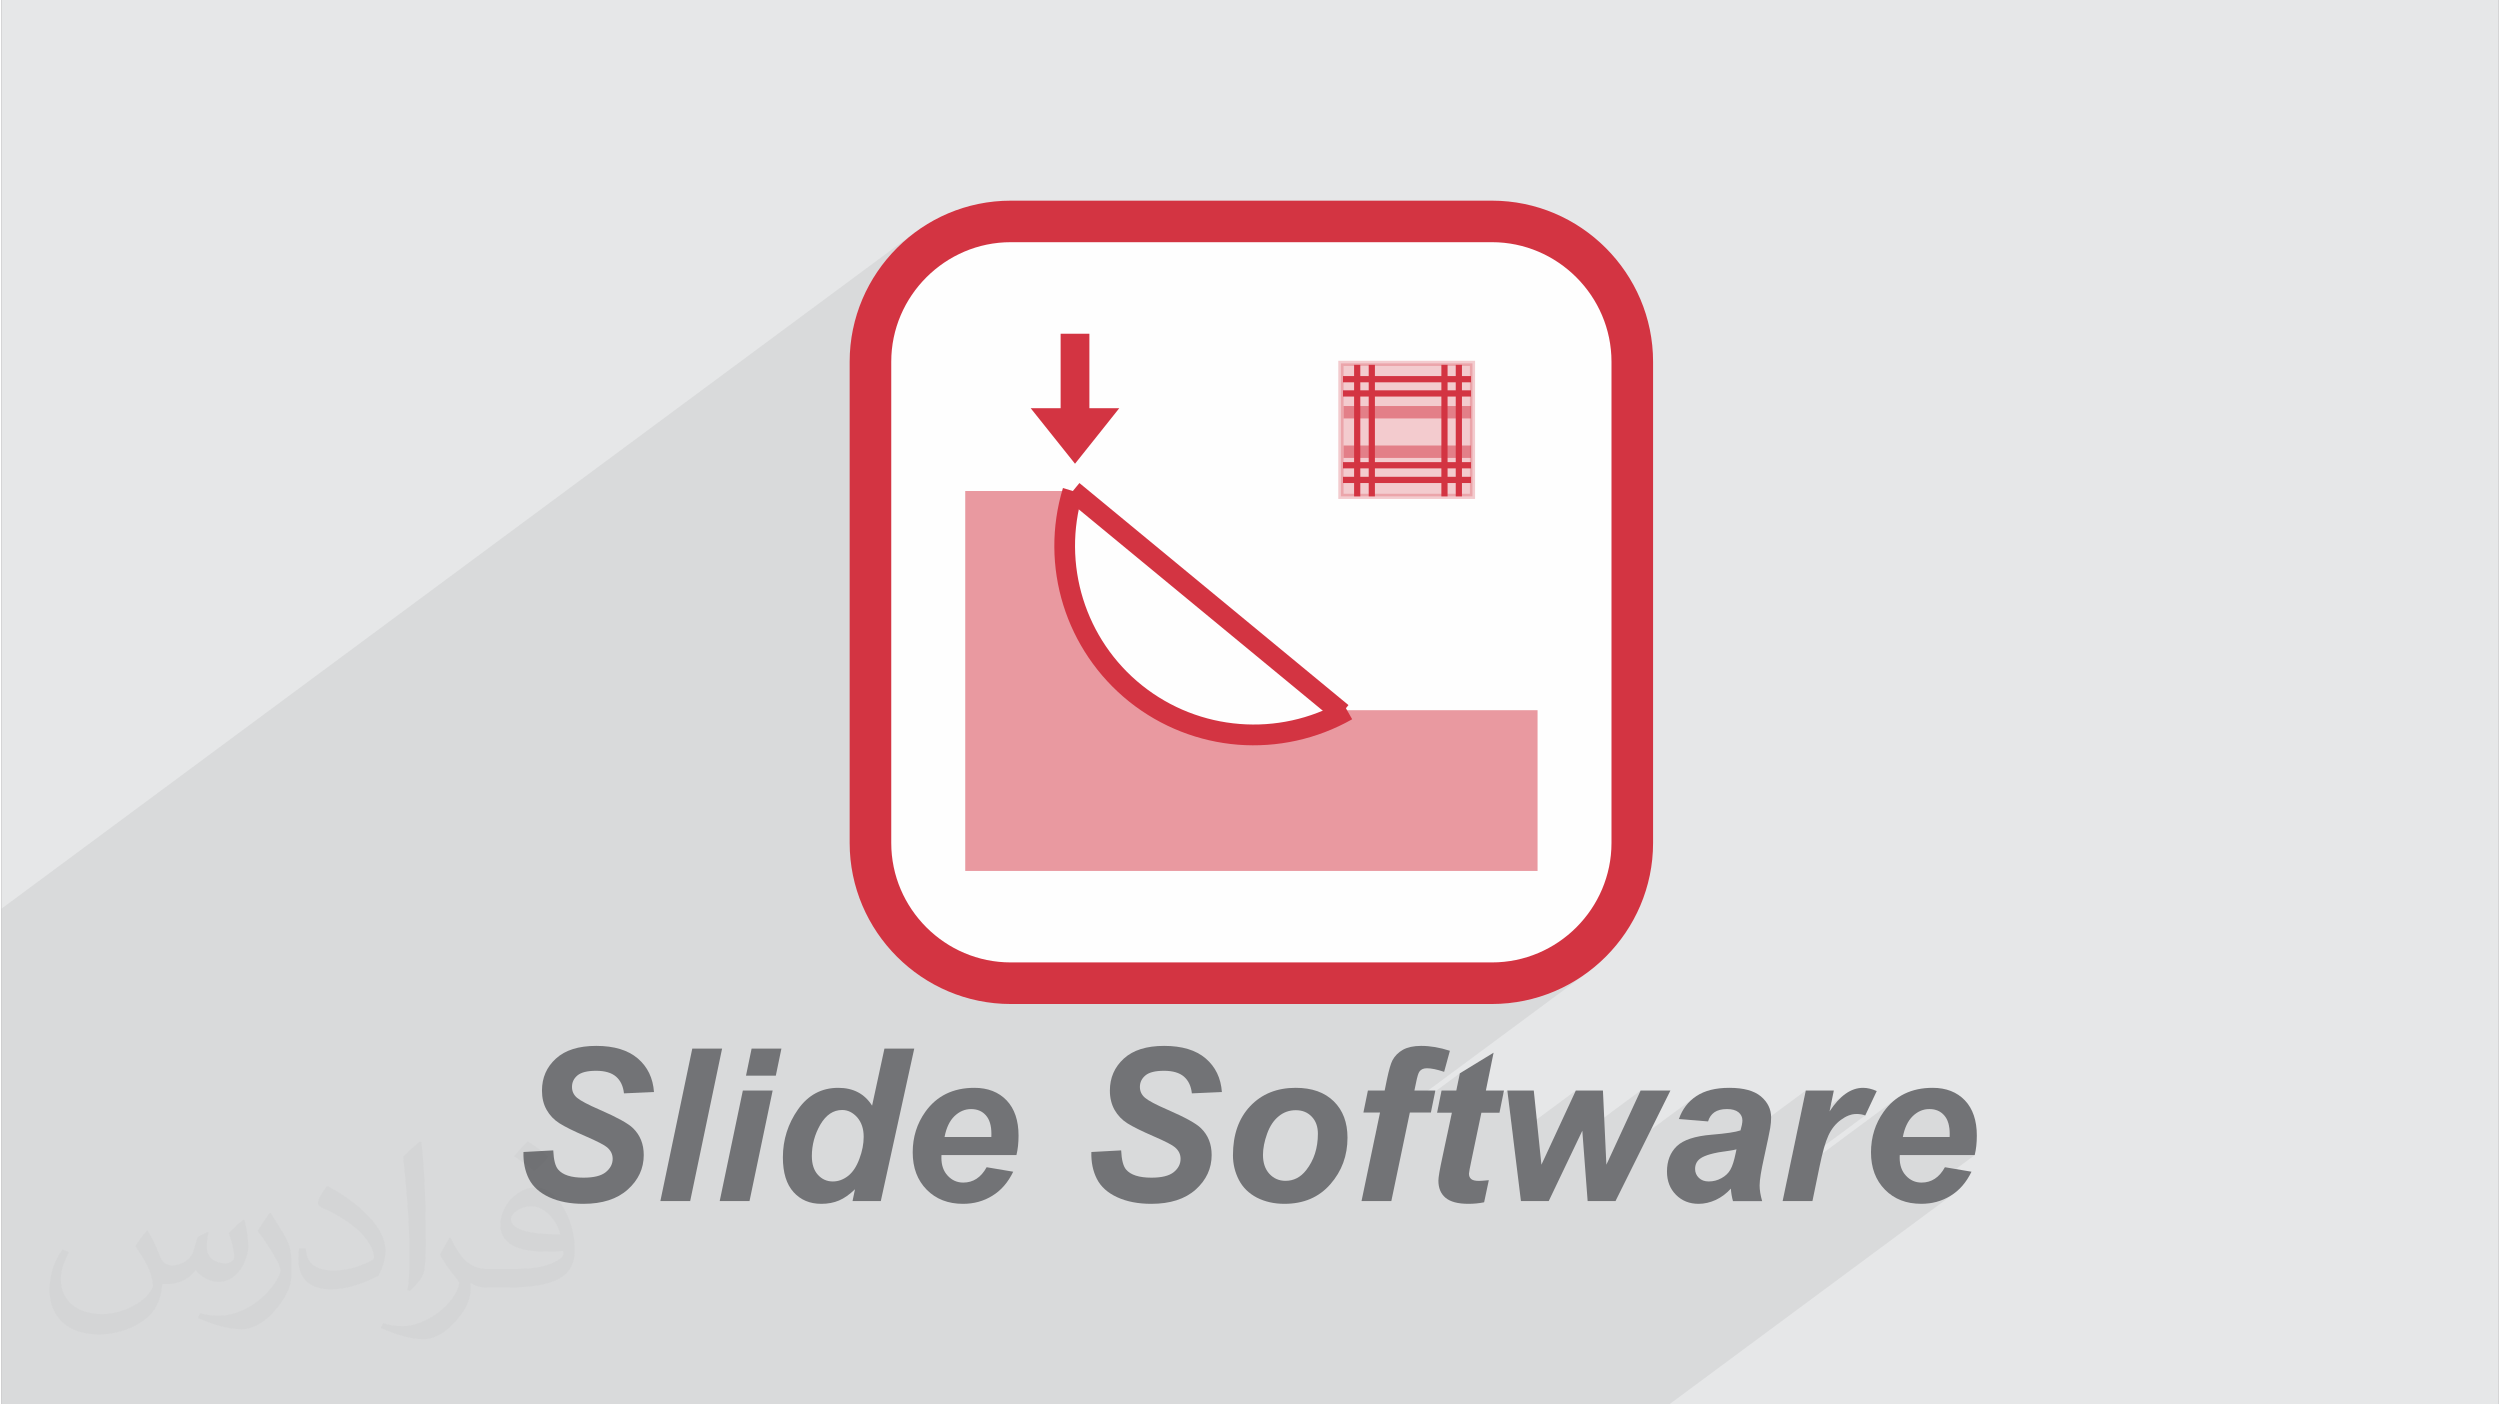 <?xml version="1.0" encoding="UTF-8"?>
<!DOCTYPE svg PUBLIC "-//W3C//DTD SVG 1.0//EN" "http://www.w3.org/TR/2001/REC-SVG-20010904/DTD/svg10.dtd">
<!-- Creator: CorelDRAW 2017 -->
<svg xmlns="http://www.w3.org/2000/svg" xml:space="preserve" width="356px" height="200px" version="1.0" shape-rendering="geometricPrecision" text-rendering="geometricPrecision" image-rendering="optimizeQuality" fill-rule="evenodd" clip-rule="evenodd"
viewBox="0 0 35600 20025"
 xmlns:xlink="http://www.w3.org/1999/xlink">
 <rect x="0" y="0" width="35600" height="20025" fill="#808080" stroke="none"/>
 <g id="Layer_x0020_1">
  <g id="_2022162131472">
   <path fill="#E6E7E8" d="M0 0l35600 0 0 20025 -35600 0 0 -20025z"/>
   <path fill="#373435" fill-opacity="0.078" d="M12140 20025l-104 0 -411 0 -244 0 -402 0 -304 0 -563 0 -141 0 -304 0 -114 0 -77 0 -142 0 -374 0 -341 0 -21 0 -383 0 -177 0 -10 0 -5 0 -355 0 -202 0 -719 0 -71 0 -20 0 -334 0 -111 0 -150 0 -161 0 -45 0 -120 0 -133 0 -127 0 -552 0 -130 0 -87 0 -182 0 -243 0 -137 0 -4 0 -299 0 -271 0 -87 0 -18 0 -69 0 -62 0 -50 0 -39 0 -41 0 -75 0 -89 0 -45 0 -72 0 -41 0 -10 0 -151 0 -143 0 -35 0 -450 0 -89 0 -42 0 -77 0 -11 0 -78 0 -175 0 -26 0 -56 0 -159 0 -102 0 -13 0 -5 0 -23 0 -139 0 -119 0 -56 0 -18 0 -159 0 -36 0 -44 0 -161 0 -360 0 -145 0 0 -69 0 -123 0 -19 0 -89 0 -93 0 -21 0 -89 0 -44 0 -94 0 -64 0 -65 0 -69 0 -832 0 -89 0 -103 0 -219 0 -630 0 -140 0 -173 0 -316 0 -747 0 -1827 0 -4 0 -410 0 -709 0 -32 13017 -9637 -87 69 -84 72 -79 76 -77 80 -72 83 -68 87 -64 90 -60 93 -56 97 -50 98 -47 102 -41 104 -36 107 -31 109 -26 111 -2 14 1170 -866 131 -99 141 -85 148 -72 157 -58 163 -42 168 -26 174 -9 6861 0 174 9 168 26 163 42 157 58 148 72 141 85 131 99 121 110 111 121 98 132 86 140 72 149 57 156 42 163 26 169 9 173 0 6862 -9 173 -26 169 -42 163 -57 156 -72 149 -86 140 -98 132 -111 121 -121 110 -131 98 -1195 885 244 0 118 -3 116 -9 115 -14 113 -21 111 -25 108 -32 107 -36 104 -41 102 -46 99 -51 96 -55 93 -60 90 -64 -3015 2232 -23 107 1208 -894 -51 246 -247 183 -27 133 211 0 -68 321 859 -637 82 662 894 -662 -453 977 546 -404 3 41 828 -614 -469 1014 1264 -935 -43 31 -39 33 -36 37 -33 39 -29 42 -26 46 -23 48 -20 51 339 28 167 -124 18 -10 18 -10 21 -8 21 -6 24 -5 24 -4 27 -2 27 -1 27 1 24 2 23 4 22 5 19 6 18 8 16 10 15 10 13 12 11 13 9 13 8 14 6 15 4 15 3 16 1 17 -1 14 -1 15 -2 16 -3 18 -4 18 -4 20 -6 20 -6 22 -480 355 8 -3 48 -14 56 -14 63 -13 62 -10 1174 -869 -115 551 684 -506 -59 47 -58 58 -57 68 -56 79 -475 352 -59 284 696 -515 28 -20 28 -17 29 -14 28 -12 27 -9 28 -7 28 -4 27 -1 17 1 16 0 15 2 16 2 15 3 16 4 14 4 15 5 -1092 808 -22 108 1589 -1177 -78 59 -71 70 -64 80 -42 64 -37 67 -30 69 -26 71 -19 73 -14 76 -9 76 646 -478 29 -17 29 -15 30 -11 31 -7 32 -5 32 -2 33 2 30 4 29 7 27 10 26 12 24 15 22 18 20 21 19 24 16 26 13 29 11 32 9 34 6 38 4 40 1 43 0 4 0 4 0 5 0 5 -1 5 0 7 0 6 0 7 -349 258 707 0 -920 681 6 2 74 9 78 3 57 -2 56 -5 54 -9 53 -12 52 -17 50 -19 49 -24 47 -27 46 -30 -4060 3006 -445 0 -114 0 -78 0 -515 0 -362 0 -359 0 -211 0 -214 0 -293 0 -55 0 -123 0 -237 0 -26 0 -221 0 -24 0 -79 0 -112 0 -138 0 -346 0 -144 0 -165 0 -31 0 -389 0 -188 0 -26 0 -85 0 -99 0 -279 0 -155 0 -37 0 -84 0 -395 0 -410 0 -12 0 -58 0 -22 0 -844 0 -503 0 -159 0 -258 0 -8 0 -48 0 -365 0 -210 0 -93 0 -19 0 -42 0 -209 0 -30 0 -42 0 -122 0 -130 0 -46 0 -85 0 -235 0 -2 0 -120 0 -136 0 -102 0 -142 0 -30 0 -120 0 -254 0 -232 0 -420 0 -98 0z"/>
   <path fill="#D33442" fill-rule="nonzero" d="M14389 2861l6861 0c632,0 1206,258 1622,674 416,416 675,990 675,1622l0 6862c0,631 -259,1206 -675,1622 -416,416 -990,674 -1622,674l-6861 0c-632,0 -1206,-258 -1622,-674 -416,-416 -675,-991 -675,-1622l0 -6862c0,-632 259,-1206 675,-1622 416,-416 990,-674 1622,-674z"/>
   <path fill="#727376" fill-rule="nonzero" d="M7441 16425l425 -23c6,135 29,226 70,273 65,77 185,116 361,116 147,0 253,-26 318,-79 65,-53 98,-116 98,-190 0,-65 -27,-119 -80,-164 -38,-33 -141,-86 -309,-159 -169,-73 -292,-134 -369,-183 -78,-49 -139,-113 -183,-191 -45,-79 -67,-170 -67,-275 0,-184 66,-336 199,-457 132,-121 324,-181 575,-181 255,0 452,60 592,179 140,120 217,280 231,479l-428 19c-11,-104 -49,-183 -113,-239 -64,-55 -159,-83 -284,-83 -124,0 -212,22 -265,65 -53,44 -79,99 -79,165 0,63 24,114 72,155 49,41 156,98 322,170 250,109 408,196 477,264 101,99 152,226 152,382 0,192 -76,356 -228,492 -151,136 -362,204 -633,204 -187,0 -349,-31 -486,-94 -136,-63 -233,-150 -290,-261 -56,-111 -82,-240 -78,-384z"/>
   <path id="1" fill="#727376" fill-rule="nonzero" d="M9393 17125l455 -2174 425 0 -455 2174 -425 0z"/>
   <path id="2" fill="#727376" fill-rule="nonzero" d="M10694 14951l425 0 -80 386 -425 0 80 -386zm-125 598l425 0 -330 1576 -425 0 330 -1576z"/>
   <path id="3" fill="#727376" fill-rule="nonzero" d="M12536 17125l-403 0 35 -169c-77,75 -152,128 -227,160 -75,32 -159,48 -253,48 -163,0 -295,-55 -396,-167 -101,-112 -152,-276 -152,-495 0,-253 73,-481 217,-686 144,-204 335,-306 572,-306 215,0 375,84 483,254l176 -813 425 0 -477 2174zm-983 -640c0,113 29,202 86,265 58,64 129,95 213,95 77,0 150,-26 218,-79 67,-53 121,-135 161,-244 41,-109 61,-213 61,-314 0,-114 -31,-206 -92,-277 -63,-70 -134,-105 -215,-105 -126,0 -229,69 -311,208 -80,139 -121,289 -121,451z"/>
   <path id="4" fill="#727376" fill-rule="nonzero" d="M14470 16469l-1069 0c-1,17 -1,30 -1,39 0,106 30,191 90,255 60,65 134,98 221,98 143,0 254,-73 334,-219l379 64c-74,153 -173,267 -298,343 -124,77 -263,115 -418,115 -212,0 -385,-67 -517,-201 -133,-135 -200,-312 -200,-534 0,-216 60,-408 180,-577 163,-228 396,-342 699,-342 192,0 346,60 460,179 113,119 170,287 170,502 0,103 -10,196 -30,278zm-358 -258c0,-19 1,-33 1,-43 0,-118 -26,-207 -79,-266 -52,-59 -122,-89 -211,-89 -88,0 -167,34 -237,101 -69,67 -116,166 -141,297l667 0z"/>
   <path id="5" fill="#727376" fill-rule="nonzero" d="M15538 16425l425 -23c6,135 30,226 70,273 65,77 186,116 362,116 146,0 252,-26 318,-79 65,-53 97,-116 97,-190 0,-65 -27,-119 -80,-164 -37,-33 -140,-86 -309,-159 -168,-73 -291,-134 -369,-183 -78,-49 -138,-113 -183,-191 -44,-79 -67,-170 -67,-275 0,-184 67,-336 199,-457 132,-121 324,-181 575,-181 255,0 453,60 592,179 140,120 217,280 231,479l-428 19c-11,-104 -49,-183 -113,-239 -64,-55 -159,-83 -284,-83 -124,0 -212,22 -264,65 -53,44 -80,99 -80,165 0,63 25,114 73,155 48,41 155,98 321,170 250,109 409,196 477,264 102,99 152,226 152,382 0,192 -76,356 -227,492 -152,136 -363,204 -634,204 -186,0 -348,-31 -485,-94 -137,-63 -234,-150 -290,-261 -57,-111 -83,-240 -79,-384z"/>
   <path id="6" fill="#727376" fill-rule="nonzero" d="M17557 16471c0,-293 82,-526 246,-700 165,-174 381,-261 648,-261 232,0 413,64 544,193 130,128 195,301 195,518 0,256 -81,477 -244,663 -163,187 -381,280 -655,280 -148,0 -279,-30 -394,-89 -114,-60 -200,-144 -256,-253 -56,-109 -84,-226 -84,-351zm1211 -306c0,-102 -29,-183 -88,-244 -59,-62 -134,-92 -227,-92 -91,0 -173,28 -243,86 -71,57 -127,140 -166,249 -39,109 -59,210 -59,302 0,113 30,203 91,270 62,67 138,100 231,100 116,0 214,-50 293,-151 112,-142 168,-316 168,-520z"/>
   <path id="7" fill="#727376" fill-rule="nonzero" d="M20443 15549l-64 313 -300 0 -264 1263 -425 0 264 -1263 -237 0 64 -313 239 0 33 -162c28,-133 54,-222 78,-269 34,-63 83,-113 150,-151 66,-36 152,-55 259,-55 130,0 266,23 410,70l-82 300c-101,-34 -183,-51 -245,-51 -48,0 -84,15 -107,47 -16,21 -32,75 -49,161l-23 110 299 0z"/>
   <path id="8" fill="#727376" fill-rule="nonzero" d="M20467 15865l64 -316 210 0 51 -246 481 -294 -110 540 258 0 -64 316 -258 0 -139 665c-25,119 -38,187 -38,204 0,33 10,58 31,76 21,18 58,27 112,27 19,0 65,-3 140,-10l-67 315c-73,15 -148,22 -224,22 -150,0 -258,-29 -327,-87 -68,-58 -101,-139 -101,-243 0,-48 19,-160 57,-334l135 -635 -211 0z"/>
   <path id="9" fill="#727376" fill-rule="nonzero" d="M23011 17125l-397 0 -76 -1003 -479 1003 -396 0 -194 -1576 377 0 109 1057 490 -1057 387 0 49 1057 488 -1057 425 0 -783 1576z"/>
   <path id="10" fill="#727376" fill-rule="nonzero" d="M24331 15989l-416 -34c48,-140 131,-249 249,-327 119,-79 275,-118 470,-118 203,0 353,41 450,122 97,82 146,182 146,300 0,47 -4,98 -13,151 -9,54 -38,194 -88,422 -42,188 -63,320 -63,396 0,67 12,141 36,224l-416 0c-16,-57 -26,-117 -30,-178 -62,69 -134,123 -215,161 -81,37 -163,56 -245,56 -130,0 -238,-43 -323,-129 -85,-86 -128,-196 -128,-331 0,-151 47,-272 140,-362 94,-90 261,-145 501,-164 203,-17 339,-37 407,-61 18,-60 27,-107 27,-143 0,-46 -18,-84 -55,-115 -37,-30 -91,-46 -164,-46 -76,0 -136,16 -180,46 -44,31 -74,74 -90,130zm405 398c-25,7 -59,14 -102,20 -213,26 -353,64 -418,114 -47,36 -70,85 -70,145 0,51 18,93 54,128 35,34 82,51 140,51 65,0 125,-15 182,-47 57,-31 100,-72 127,-121 29,-50 53,-127 75,-233l12 -57z"/>
   <path id="11" fill="#727376" fill-rule="nonzero" d="M25724 15549l400 0 -61 297c147,-224 306,-336 478,-336 60,0 125,15 195,46l-164 348c-39,-14 -80,-21 -124,-21 -73,0 -147,28 -223,84 -76,55 -135,129 -178,222 -43,93 -85,240 -126,441l-102 495 -425 0 330 -1576z"/>
   <path id="12" fill="#727376" fill-rule="nonzero" d="M28133 16469l-1069 0c-1,17 -1,30 -1,39 0,106 30,191 90,255 60,65 134,98 221,98 143,0 254,-73 334,-219l379 64c-74,153 -173,267 -298,343 -124,77 -263,115 -418,115 -212,0 -385,-67 -517,-201 -133,-135 -200,-312 -200,-534 0,-216 60,-408 180,-577 163,-228 396,-342 699,-342 192,0 346,60 460,179 113,119 170,287 170,502 0,103 -10,196 -30,278zm-358 -258c0,-19 1,-33 1,-43 0,-118 -26,-207 -79,-266 -52,-59 -122,-89 -211,-89 -88,0 -167,34 -237,101 -69,67 -116,166 -141,297l667 0z"/>
   <path fill="#FEFEFE" fill-rule="nonzero" d="M21250 3453l-6861 0c-469,0 -894,192 -1203,501 -309,309 -501,735 -501,1203l0 6862c0,468 192,894 501,1203 309,309 734,500 1203,500l6861 0c468,0 894,-191 1203,-500 309,-309 501,-735 501,-1203l0 -6862c0,-468 -192,-894 -501,-1203 -309,-309 -735,-501 -1203,-501z"/>
   <g>
    <path fill="#D33442" fill-opacity="0.502" d="M19184 10126c-958,545 -2152,451 -3014,-238 -861,-688 -1216,-1832 -896,-2887l-1534 0 0 5417 8160 0 0 -2292 -2716 0z"/>
    <path fill="#D33442" fill-rule="nonzero" d="M15415 7044c-151,498 -143,1018 5,1495 148,476 435,909 842,1234 407,325 893,510 1390,549 498,40 1007,-67 1459,-324l146 257c-506,287 -1073,406 -1628,363 -554,-44 -1096,-251 -1551,-614 -454,-364 -775,-847 -940,-1378 -165,-531 -174,-1111 -5,-1668l282 86z"/>
    <path fill="#D33442" fill-rule="nonzero" d="M15368 6887l3836 3166 -187 228 -3837 -3166 188 -228z"/>
    <path fill="#D33442" d="M15100 4758l410 0 0 1062 426 0 -315 396 -316 396 -316 -396 -316 -396 427 0 0 -1062z"/>
    <path fill="#D33442" fill-opacity="0.251" d="M19096 5181l1876 0 0 1896 -1876 0 0 -1896z"/>
    <path fill="#D33442" fill-rule="nonzero" fill-opacity="0.251" d="M19096 5144l1913 0 0 1970 -1950 0 0 -1970 37 0zm1839 74l-1801 0 0 1822 1801 0 0 -1822z"/>
    <path fill="#D33442" fill-opacity="0.502" d="M19135 6352l1816 0 0 177 -1816 0 0 -177z"/>
    <path fill="#D33442" fill-opacity="0.502" d="M19135 5789l1816 0 0 177 -1816 0 0 -177z"/>
    <rect fill="#D33442" x="19126" y="5362" width="1825" height="89"/>
    <rect fill="#D33442" x="19126" y="5565" width="1825" height="89"/>
    <rect fill="#D33442" x="19126" y="6589" width="1825" height="89"/>
    <rect fill="#D33442" x="19126" y="6798" width="1825" height="89"/>
    <rect fill="#D33442" transform="matrix(9.40554E-15 -0.365 0.355 9.67351E-15 20528.6 7077.33)" width="5139" height="249"/>
    <rect fill="#D33442" transform="matrix(9.40554E-15 -0.365 0.355 9.67351E-15 20733.5 7077.33)" width="5139" height="249"/>
    <rect fill="#D33442" transform="matrix(9.40554E-15 -0.365 0.355 9.67351E-15 19492.6 7077.33)" width="5139" height="249"/>
    <rect fill="#D33442" transform="matrix(9.40554E-15 -0.365 0.355 9.67351E-15 19284.2 7077.33)" width="5139" height="249"/>
   </g>
   <path fill="#373435" fill-opacity="0.031" d="M2082 17547c68,103 112,202 155,312 32,64 49,183 199,183 44,0 107,-14 163,-45 63,-33 111,-83 136,-159l60 -202 146 -72 10 10c-20,76 -25,149 -25,206 0,169 146,233 262,233 68,0 129,-33 129,-95 0,-80 -34,-216 -78,-338 68,-68 136,-136 214,-191l12 6c34,144 53,286 53,381 0,93 -41,196 -75,264 -70,132 -194,237 -344,237 -114,0 -241,-57 -328,-163l-5 0c-82,102 -208,194 -412,194l-63 0c-10,134 -39,229 -83,314 -121,237 -480,404 -818,404 -470,0 -706,-272 -706,-633 0,-223 73,-431 185,-578l92 38c-70,134 -116,261 -116,385 0,338 274,499 592,499 293,0 657,-187 723,-404 -25,-237 -114,-349 -250,-565 41,-72 94,-144 160,-221l12 0zm5421 -1274c99,62 196,136 291,220 -53,75 -119,143 -201,203 -95,-77 -190,-143 -287,-213 66,-74 131,-146 197,-210zm51 926c-160,0 -291,105 -291,183 0,167 320,219 703,217 -48,-196 -216,-400 -412,-400zm-359 895c208,0 390,-6 529,-41 155,-40 286,-118 286,-172 0,-14 0,-31 -5,-45 -87,8 -187,8 -274,8 -281,0 -498,-64 -582,-222 -22,-44 -37,-93 -37,-149 0,-153 66,-303 182,-406 97,-85 204,-138 313,-138 197,0 354,158 464,408 60,136 102,293 102,491 0,132 -37,243 -119,326 -153,148 -435,204 -867,204l-196 0 0 0 -51 0c-107,0 -184,-19 -245,-66l-10 0c3,25 5,49 5,72 0,97 -32,221 -97,320 -192,286 -400,410 -580,410 -182,0 -405,-70 -606,-161l36 -70c65,27 155,45 279,45 325,0 752,-313 805,-618 -12,-25 -33,-58 -65,-93 -95,-113 -155,-208 -211,-307 48,-95 92,-171 133,-240l17 -2c139,283 265,446 546,446l44 0 0 0 204 0zm-1408 299c24,-130 27,-276 27,-413l0 -202c0,-377 -49,-926 -88,-1282 68,-75 163,-161 238,-219l22 6c51,450 63,971 63,1452 0,126 -5,249 -17,340 -7,114 -73,200 -214,332l-31 -14zm-1449 -596c7,177 94,317 398,317 189,0 349,-49 526,-134 32,-14 49,-33 49,-49 0,-111 -85,-258 -228,-392 -139,-126 -323,-237 -495,-311 -59,-25 -78,-52 -78,-77 0,-51 68,-158 124,-235l19 -2c197,103 418,256 580,427 148,157 240,316 240,489 0,128 -38,249 -102,361 -215,109 -446,192 -674,192 -277,0 -466,-130 -466,-436 0,-33 0,-84 12,-150l95 0zm-501 -503l173 278c63,103 121,215 121,392l0 227c0,183 -117,379 -306,573 -148,132 -279,188 -400,188 -180,0 -386,-56 -624,-159l27 -70c75,20 162,37 269,37 342,-2 692,-252 852,-557 19,-35 27,-68 27,-91 0,-35 -20,-74 -34,-109 -88,-165 -185,-315 -292,-454 56,-88 112,-173 173,-257l14 2z"/>
  </g>
 </g>
</svg>

